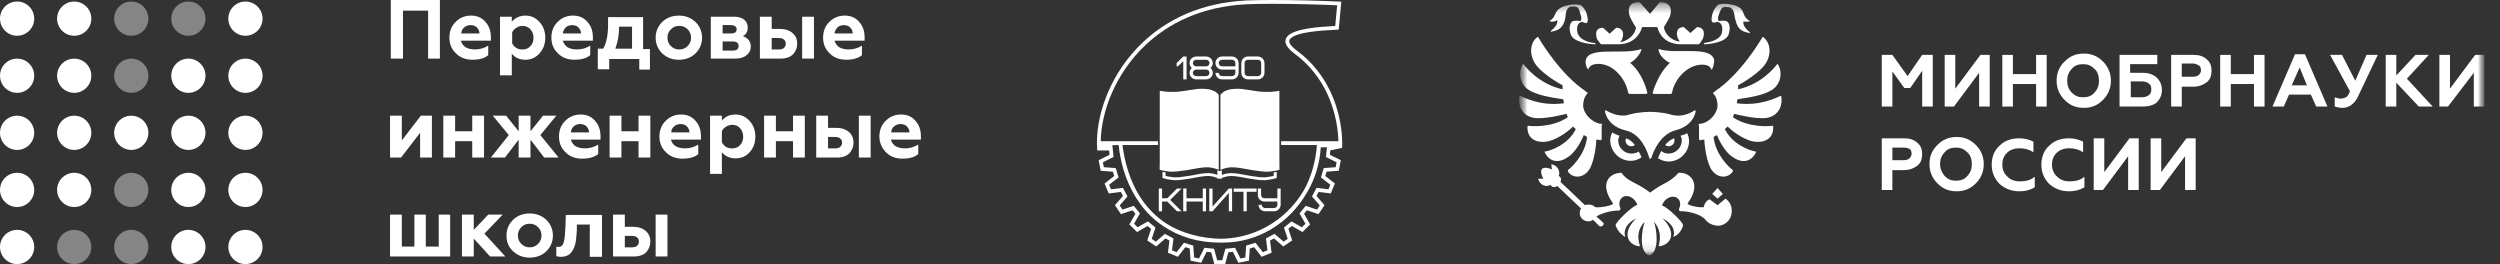 <?xml version="1.0" encoding="UTF-8"?> <svg xmlns="http://www.w3.org/2000/svg" width="284" height="30" viewBox="0 0 284 30" fill="none"><rect x="0" y="0" width="284" height="30" fill="#333333" stroke="none"/><g clip-path="url(#clip0_596_4853)"><path d="M45.781 6.657H44.395V0H49.971V6.657H48.633V1.209H45.781V6.657Z" fill="white"></path><path d="M52.392 3.804H54.468C54.468 3.546 54.339 3.285 54.165 3.111C53.991 2.937 53.733 2.853 53.472 2.853C53.169 2.853 52.911 2.94 52.737 3.111C52.521 3.285 52.434 3.501 52.392 3.804ZM53.688 6.786C52.953 6.786 52.305 6.57 51.828 6.093C51.309 5.616 51.051 5.013 51.051 4.278C51.051 3.585 51.267 2.982 51.744 2.505C52.218 2.028 52.782 1.77 53.517 1.77C54.21 1.77 54.771 2.028 55.161 2.505C55.593 2.982 55.767 3.585 55.767 4.278V4.623H52.353C52.44 4.926 52.611 5.184 52.872 5.358C53.175 5.532 53.52 5.616 53.952 5.616C54.471 5.616 54.99 5.487 55.464 5.184V6.264C55.074 6.609 54.471 6.783 53.691 6.783L53.688 6.786Z" fill="white"></path><path d="M59.352 2.94C59.094 2.94 58.875 3.027 58.659 3.156C58.443 3.285 58.269 3.459 58.182 3.675V4.929C58.311 5.145 58.44 5.319 58.659 5.448C58.875 5.577 59.091 5.622 59.352 5.622C59.742 5.622 60.045 5.493 60.261 5.232C60.519 4.974 60.606 4.671 60.606 4.281C60.606 3.891 60.477 3.588 60.261 3.33C60.045 3.072 59.7 2.94 59.352 2.94ZM59.697 1.773C60.345 1.773 60.864 2.031 61.296 2.508C61.728 2.985 61.944 3.588 61.944 4.281C61.944 4.974 61.728 5.577 61.296 6.054C60.864 6.531 60.345 6.789 59.697 6.789C59.049 6.789 58.53 6.573 58.14 6.096V8.559H56.799V1.902H58.14V2.463C58.53 2.031 59.049 1.77 59.697 1.77V1.773Z" fill="white"></path><path d="M63.933 3.804H66.009C66.009 3.546 65.88 3.285 65.706 3.111C65.532 2.937 65.274 2.853 65.013 2.853C64.71 2.853 64.452 2.94 64.278 3.111C64.104 3.285 63.975 3.501 63.933 3.804ZM65.274 6.786C64.539 6.786 63.891 6.57 63.414 6.093C62.895 5.616 62.637 5.013 62.637 4.278C62.637 3.585 62.853 2.982 63.33 2.505C63.804 2.028 64.368 1.77 65.103 1.77C65.796 1.77 66.357 2.028 66.747 2.505C67.179 2.982 67.353 3.585 67.353 4.278V4.623H63.939C64.026 4.926 64.197 5.184 64.458 5.358C64.761 5.532 65.106 5.616 65.538 5.616C66.057 5.616 66.576 5.487 67.05 5.184V6.264C66.66 6.609 66.057 6.783 65.277 6.783L65.274 6.786Z" fill="white"></path><path d="M69.899 5.532H71.801V3.027H70.331C70.331 4.02 70.157 4.842 69.899 5.535V5.532ZM69.206 7.866H67.91V5.532H68.516C68.861 4.971 69.077 4.062 69.077 2.853V1.944H73.055V5.574H73.832V7.908H72.623V6.699H69.209V7.866H69.206Z" fill="white"></path><path d="M74.481 4.281C74.481 3.588 74.739 2.985 75.216 2.508C75.692 2.031 76.341 1.773 77.118 1.773C77.894 1.773 78.501 2.031 79.019 2.508C79.496 2.985 79.754 3.588 79.754 4.281C79.754 4.974 79.496 5.577 79.019 6.054C78.546 6.531 77.894 6.789 77.118 6.789C76.341 6.789 75.734 6.531 75.216 6.054C74.739 5.577 74.481 4.974 74.481 4.281ZM75.822 4.281C75.822 4.671 75.951 4.974 76.212 5.232C76.469 5.49 76.772 5.622 77.162 5.622C77.552 5.622 77.856 5.493 78.114 5.232C78.371 4.974 78.504 4.671 78.504 4.281C78.504 3.891 78.374 3.588 78.114 3.33C77.856 3.072 77.552 2.94 77.162 2.94C76.772 2.94 76.469 3.069 76.212 3.33C75.954 3.588 75.822 3.891 75.822 4.281Z" fill="white"></path><path d="M82.089 2.853V3.804H83.04C83.472 3.804 83.688 3.63 83.688 3.327C83.688 3.024 83.43 2.85 82.995 2.85H82.086L82.089 2.853ZM82.089 4.668V5.748H83.214C83.688 5.748 83.907 5.574 83.907 5.229C83.907 4.884 83.691 4.71 83.214 4.71H82.089V4.668ZM83.559 6.657H80.748V1.902H83.427C83.901 1.902 84.291 2.031 84.552 2.247C84.81 2.463 84.942 2.766 84.942 3.111C84.942 3.588 84.768 3.933 84.381 4.104C84.987 4.32 85.29 4.71 85.29 5.313C85.29 5.703 85.116 6.048 84.813 6.264C84.51 6.522 84.12 6.654 83.559 6.654V6.657Z" fill="white"></path><path d="M87.665 4.281V5.622H88.442C88.7 5.622 88.919 5.58 89.048 5.448C89.177 5.319 89.264 5.19 89.264 4.971C89.264 4.752 89.177 4.581 89.048 4.494C88.919 4.365 88.703 4.32 88.442 4.32H87.665V4.278V4.281ZM88.703 6.66H86.324V1.902H87.665V3.285H88.616C89.222 3.285 89.696 3.459 90.044 3.762C90.389 4.065 90.563 4.455 90.563 4.971C90.563 5.448 90.389 5.835 90.086 6.18C89.741 6.483 89.309 6.657 88.703 6.657V6.66ZM92.465 6.66H91.124V1.902H92.465V6.657V6.66Z" fill="white"></path><path d="M94.8 3.804H96.876C96.876 3.546 96.747 3.285 96.573 3.111C96.399 2.937 96.141 2.853 95.88 2.853C95.577 2.853 95.319 2.94 95.145 3.111C94.971 3.285 94.842 3.501 94.8 3.804ZM96.141 6.786C95.406 6.786 94.758 6.57 94.281 6.093C93.762 5.616 93.504 5.013 93.504 4.278C93.504 3.585 93.72 2.982 94.197 2.505C94.674 2.028 95.235 1.77 95.97 1.77C96.663 1.77 97.224 2.028 97.614 2.505C98.046 2.982 98.22 3.585 98.22 4.278V4.623H94.806C94.893 4.926 95.064 5.184 95.325 5.358C95.628 5.532 95.973 5.616 96.405 5.616C96.924 5.616 97.443 5.487 97.917 5.184V6.264C97.527 6.609 96.924 6.783 96.144 6.783L96.141 6.786Z" fill="white"></path><path d="M45.56 17.895H44.309V13.14H45.647V15.951L47.81 13.14H49.064V17.895H47.723V15.087L45.56 17.895Z" fill="white"></path><path d="M51.702 17.895H50.361V13.14H51.702V14.913H53.646V13.14H54.987V17.895H53.646V16.038H51.702V17.895Z" fill="white"></path><path d="M57.363 17.895H55.764L57.795 15.345L55.98 13.14H57.492L58.92 14.913V13.14H60.261V14.913L61.686 13.14H63.198L61.383 15.345L63.459 17.895H61.815L60.261 15.864V17.895H58.92V15.864L57.363 17.895Z" fill="white"></path><path d="M64.843 15.042H66.919C66.919 14.784 66.79 14.523 66.616 14.349C66.442 14.175 66.184 14.091 65.923 14.091C65.62 14.091 65.362 14.178 65.188 14.349C64.972 14.523 64.885 14.739 64.843 15.042ZM66.139 18.024C65.404 18.024 64.756 17.808 64.279 17.331C63.76 16.854 63.502 16.251 63.502 15.516C63.502 14.823 63.718 14.22 64.195 13.743C64.669 13.266 65.233 13.008 65.968 13.008C66.661 13.008 67.222 13.266 67.612 13.743C68.044 14.22 68.218 14.823 68.218 15.516V15.861H64.846C64.933 16.164 65.104 16.422 65.365 16.596C65.668 16.77 66.013 16.854 66.445 16.854C66.964 16.854 67.483 16.725 67.957 16.422V17.502C67.525 17.847 66.919 18.021 66.142 18.021L66.139 18.024Z" fill="white"></path><path d="M70.593 17.895H69.252V13.14H70.593V14.913H72.537V13.14H73.878V17.895H72.537V16.038H70.593V17.895Z" fill="white"></path><path d="M76.253 15.042H78.329C78.329 14.784 78.2 14.523 78.026 14.349C77.852 14.175 77.594 14.091 77.333 14.091C77.03 14.091 76.772 14.178 76.598 14.349C76.382 14.523 76.253 14.739 76.253 15.042ZM77.549 18.024C76.814 18.024 76.166 17.808 75.689 17.331C75.17 16.854 74.912 16.251 74.912 15.516C74.912 14.823 75.128 14.22 75.605 13.743C76.079 13.266 76.643 13.008 77.378 13.008C78.071 13.008 78.632 13.266 79.022 13.743C79.454 14.22 79.628 14.823 79.628 15.516V15.861H76.214C76.301 16.164 76.472 16.422 76.733 16.596C77.036 16.77 77.381 16.854 77.813 16.854C78.332 16.854 78.851 16.725 79.325 16.422V17.502C78.935 17.847 78.332 18.021 77.552 18.021L77.549 18.024Z" fill="white"></path><path d="M83.172 14.178C82.914 14.178 82.695 14.265 82.479 14.394C82.263 14.523 82.089 14.697 82.005 14.913V16.167C82.134 16.383 82.263 16.557 82.479 16.686C82.695 16.815 82.911 16.86 83.172 16.86C83.562 16.86 83.865 16.731 84.081 16.47C84.339 16.212 84.426 15.909 84.426 15.519C84.426 15.129 84.297 14.826 84.081 14.568C83.865 14.31 83.562 14.178 83.172 14.178ZM83.562 13.011C84.21 13.011 84.729 13.269 85.161 13.746C85.593 14.223 85.809 14.826 85.809 15.519C85.809 16.212 85.593 16.815 85.161 17.292C84.729 17.769 84.21 17.985 83.562 17.985C82.914 17.985 82.395 17.769 82.005 17.292V19.755H80.664V13.14H82.005V13.701C82.35 13.269 82.869 13.008 83.562 13.008V13.011Z" fill="white"></path><path d="M88.142 17.895H86.801V13.14H88.142V14.913H90.086V13.14H91.427V17.895H90.086V16.038H88.142V17.895Z" fill="white"></path><path d="M94.064 15.519V16.86H94.841C95.099 16.86 95.318 16.818 95.447 16.686C95.576 16.554 95.663 16.428 95.663 16.209C95.663 15.99 95.576 15.819 95.447 15.732C95.318 15.603 95.102 15.558 94.841 15.558H94.064V15.516V15.519ZM95.102 17.898H92.723V13.143H94.064V14.526H95.015C95.621 14.526 96.095 14.7 96.443 15.003C96.788 15.306 96.962 15.696 96.962 16.212C96.962 16.689 96.788 17.076 96.485 17.421C96.182 17.724 95.708 17.898 95.102 17.898ZM98.906 17.898H97.565V13.143H98.906V17.898Z" fill="white"></path><path d="M101.241 15.042H103.317C103.317 14.784 103.188 14.523 103.014 14.349C102.84 14.175 102.582 14.091 102.321 14.091C102.018 14.091 101.76 14.178 101.586 14.349C101.37 14.523 101.241 14.739 101.241 15.042ZM102.537 18.024C101.802 18.024 101.154 17.808 100.677 17.331C100.203 16.854 99.9 16.251 99.9 15.516C99.9 14.823 100.116 14.22 100.593 13.743C101.067 13.266 101.631 13.008 102.366 13.008C103.059 13.008 103.62 13.266 104.01 13.743C104.442 14.22 104.616 14.823 104.616 15.516V15.861H101.202C101.289 16.164 101.46 16.422 101.721 16.596C102.024 16.77 102.369 16.854 102.801 16.854C103.32 16.854 103.839 16.725 104.313 16.422V17.502C103.923 17.847 103.32 18.021 102.54 18.021L102.537 18.024Z" fill="white"></path><path d="M51.182 29.136H44.309V24.381H45.647V28.011H47.075V24.381H48.371V28.011H49.841V24.381H51.137V29.136H51.182Z" fill="white"></path><path d="M53.819 29.136H52.478V24.381H53.819V26.109L55.461 24.381H57.105L55.029 26.541L57.407 29.136H55.676L53.819 27.105V29.136Z" fill="white"></path><path d="M57.537 26.757C57.537 26.064 57.795 25.461 58.272 24.984C58.749 24.507 59.397 24.249 60.174 24.249C60.951 24.249 61.557 24.507 62.076 24.984C62.55 25.461 62.811 26.064 62.811 26.757C62.811 27.45 62.553 28.053 62.076 28.53C61.599 29.007 60.951 29.265 60.174 29.265C59.397 29.265 58.791 29.007 58.272 28.53C57.753 28.053 57.537 27.45 57.537 26.757ZM58.833 26.757C58.833 27.147 58.962 27.45 59.223 27.708C59.481 27.966 59.784 28.098 60.174 28.098C60.564 28.098 60.867 27.969 61.125 27.708C61.383 27.45 61.515 27.147 61.515 26.757C61.515 26.367 61.386 26.064 61.125 25.806C60.867 25.548 60.564 25.416 60.174 25.416C59.784 25.416 59.481 25.545 59.223 25.806C58.965 26.064 58.833 26.367 58.833 26.757Z" fill="white"></path><path d="M67.001 25.506H65.531V26.154C65.489 26.847 65.444 27.408 65.315 27.84C65.186 28.272 65.012 28.575 64.754 28.833C64.496 29.049 64.148 29.178 63.716 29.178C63.5 29.178 63.326 29.136 63.197 29.091V28.011C63.284 28.053 63.371 28.053 63.455 28.053C63.758 28.053 63.974 27.837 64.061 27.447C64.148 27.102 64.19 26.538 64.235 25.803L64.277 24.42H68.384V29.175H67.001V25.5V25.506Z" fill="white"></path><path d="M70.98 26.757V28.098H71.757C72.015 28.098 72.234 28.056 72.363 27.924C72.492 27.792 72.579 27.666 72.579 27.447C72.579 27.228 72.492 27.057 72.363 26.97C72.234 26.841 72.018 26.796 71.757 26.796H70.98V26.754V26.757ZM72.018 29.136H69.639V24.381H70.98V25.764H71.931C72.537 25.764 73.011 25.938 73.359 26.241C73.704 26.544 73.878 26.934 73.878 27.45C73.878 27.927 73.704 28.314 73.404 28.659C73.101 28.962 72.627 29.136 72.021 29.136H72.018ZM75.822 29.136H74.481V24.381H75.822V29.136Z" fill="white"></path><path opacity="0.4" d="M8.43 30C9.504 30 10.374 29.13 10.374 28.056C10.374 26.982 9.504 26.112 8.43 26.112C7.356 26.112 6.486 26.982 6.486 28.056C6.486 29.13 7.356 30 8.43 30Z" fill="white"></path><path opacity="0.4" d="M14.913 4.062C15.987 4.062 16.857 3.192 16.857 2.118C16.857 1.044 15.987 0.174 14.913 0.174C13.839 0.174 12.969 1.044 12.969 2.118C12.969 3.192 13.839 4.062 14.913 4.062Z" fill="white"></path><path opacity="0.4" d="M14.913 10.548C15.987 10.548 16.857 9.678 16.857 8.604C16.857 7.53 15.987 6.66 14.913 6.66C13.839 6.66 12.969 7.53 12.969 8.604C12.969 9.678 13.839 10.548 14.913 10.548Z" fill="white"></path><path opacity="0.4" d="M14.913 23.517C15.987 23.517 16.857 22.647 16.857 21.573C16.857 20.499 15.987 19.629 14.913 19.629C13.839 19.629 12.969 20.499 12.969 21.573C12.969 22.647 13.839 23.517 14.913 23.517Z" fill="white"></path><path opacity="0.4" d="M14.913 30C15.987 30 16.857 29.13 16.857 28.056C16.857 26.982 15.987 26.112 14.913 26.112C13.839 26.112 12.969 26.982 12.969 28.056C12.969 29.13 13.839 30 14.913 30Z" fill="white"></path><path opacity="0.4" d="M21.399 4.062C22.473 4.062 23.343 3.192 23.343 2.118C23.343 1.044 22.473 0.174 21.399 0.174C20.325 0.174 19.455 1.044 19.455 2.118C19.455 3.192 20.325 4.062 21.399 4.062Z" fill="white"></path><path d="M1.944 4.062C3.018 4.062 3.888 3.192 3.888 2.118C3.888 1.044 3.021 0.174 1.944 0.174C0.867 0.174 0 1.044 0 2.118C0 3.192 0.87 4.062 1.944 4.062Z" fill="white"></path><path d="M1.944 10.548C3.018 10.548 3.888 9.678 3.888 8.604C3.888 7.53 3.018 6.66 1.944 6.66C0.87 6.66 0 7.527 0 8.601C0 9.675 0.87 10.545 1.944 10.545V10.548Z" fill="white"></path><path d="M1.944 17.031C3.018 17.031 3.888 16.161 3.888 15.087C3.888 14.013 3.018 13.143 1.944 13.143C0.87 13.143 0 14.013 0 15.087C0 16.161 0.87 17.031 1.944 17.031Z" fill="white"></path><path d="M1.944 23.517C3.018 23.517 3.888 22.647 3.888 21.573C3.888 20.499 3.018 19.629 1.944 19.629C0.87 19.629 0 20.499 0 21.573C0 22.647 0.87 23.517 1.944 23.517Z" fill="white"></path><path d="M1.944 30C3.018 30 3.888 29.13 3.888 28.056C3.888 26.982 3.018 26.112 1.944 26.112C0.87 26.112 0 26.982 0 28.056C0 29.13 0.87 30 1.944 30Z" fill="white"></path><path d="M8.43 4.062C9.504 4.062 10.374 3.192 10.374 2.118C10.374 1.044 9.504 0.174 8.43 0.174C7.356 0.174 6.486 1.044 6.486 2.118C6.486 3.192 7.356 4.062 8.43 4.062Z" fill="white"></path><path d="M8.43 10.548C9.504 10.548 10.374 9.678 10.374 8.604C10.374 7.53 9.504 6.66 8.43 6.66C7.356 6.66 6.486 7.53 6.486 8.604C6.486 9.678 7.356 10.548 8.43 10.548Z" fill="white"></path><path d="M8.43 17.031C9.504 17.031 10.374 16.161 10.374 15.087C10.374 14.013 9.504 13.143 8.43 13.143C7.356 13.143 6.486 14.013 6.486 15.087C6.486 16.161 7.356 17.031 8.43 17.031Z" fill="white"></path><path d="M8.43 23.517C9.504 23.517 10.374 22.647 10.374 21.573C10.374 20.499 9.504 19.629 8.43 19.629C7.356 19.629 6.486 20.499 6.486 21.573C6.486 22.647 7.356 23.517 8.43 23.517Z" fill="white"></path><path d="M14.913 17.031C15.987 17.031 16.857 16.161 16.857 15.087C16.857 14.013 15.987 13.143 14.913 13.143C13.839 13.143 12.969 14.013 12.969 15.087C12.969 16.161 13.839 17.031 14.913 17.031Z" fill="white"></path><path d="M21.399 10.548C22.473 10.548 23.343 9.678 23.343 8.604C23.343 7.53 22.473 6.66 21.399 6.66C20.325 6.66 19.455 7.53 19.455 8.604C19.455 9.678 20.325 10.548 21.399 10.548Z" fill="white"></path><path d="M21.399 17.031C22.473 17.031 23.343 16.161 23.343 15.087C23.343 14.013 22.473 13.143 21.399 13.143C20.325 13.143 19.455 14.013 19.455 15.087C19.455 16.161 20.325 17.031 21.399 17.031Z" fill="white"></path><path d="M21.399 23.517C22.473 23.517 23.343 22.647 23.343 21.573C23.343 20.499 22.473 19.629 21.399 19.629C20.325 19.629 19.455 20.499 19.455 21.573C19.455 22.647 20.325 23.517 21.399 23.517Z" fill="white"></path><path d="M21.399 30C22.473 30 23.343 29.13 23.343 28.056C23.343 26.982 22.473 26.112 21.399 26.112C20.325 26.112 19.455 26.982 19.455 28.056C19.455 29.13 20.325 30 21.399 30Z" fill="white"></path><path d="M27.881 4.062C28.956 4.062 29.826 3.192 29.826 2.118C29.826 1.044 28.956 0.174 27.881 0.174C26.808 0.174 25.938 1.044 25.938 2.118C25.938 3.192 26.808 4.062 27.881 4.062Z" fill="white"></path><path d="M27.881 10.548C28.956 10.548 29.826 9.678 29.826 8.604C29.826 7.53 28.956 6.66 27.881 6.66C26.808 6.66 25.938 7.53 25.938 8.604C25.938 9.678 26.808 10.548 27.881 10.548Z" fill="white"></path><path d="M27.881 17.031C28.956 17.031 29.826 16.161 29.826 15.087C29.826 14.013 28.956 13.143 27.881 13.143C26.808 13.143 25.938 14.013 25.938 15.087C25.938 16.161 26.808 17.031 27.881 17.031Z" fill="white"></path><path d="M27.881 23.517C28.956 23.517 29.826 22.647 29.826 21.573C29.826 20.499 28.956 19.629 27.881 19.629C26.808 19.629 25.938 20.499 25.938 21.573C25.938 22.647 26.808 23.517 27.881 23.517Z" fill="white"></path><path d="M27.881 30C28.956 30 29.826 29.13 29.826 28.056C29.826 26.982 28.956 26.112 27.881 26.112C26.808 26.112 25.938 26.982 25.938 28.056C25.938 29.13 26.808 30 27.881 30Z" fill="white"></path></g><path fill-rule="evenodd" clip-rule="evenodd" d="M145.338 10.32L144.868 10.386L144.319 10.439H143.883L143.362 10.425L142.904 10.379L142.496 10.32L142.086 10.254L141.498 10.169L141.003 10.096L140.606 10.085L140.221 10.096L139.804 10.136L139.431 10.234L139.064 10.386L138.855 10.558L138.702 10.689L138.638 10.809V19.282L139.157 19.117L139.462 19.045L139.849 19.004L140.245 19.011L140.79 19.07L141.369 19.17L141.995 19.282L142.35 19.339L142.753 19.393L143.286 19.466L143.641 19.496L144.109 19.507L144.548 19.451L145.009 19.375L145.35 19.279L145.339 18.31V10.321L145.338 10.32ZM131.749 10.32L132.219 10.386L132.768 10.439H133.205L133.727 10.425L134.183 10.379L134.591 10.32L135.001 10.254L135.588 10.169L136.084 10.096L136.481 10.085L136.866 10.096L137.284 10.136L137.657 10.234L138.022 10.386L138.233 10.558L138.386 10.689L138.451 10.809V19.282L137.93 19.117L137.626 19.045L137.239 19.004L136.844 19.011L136.297 19.07L135.718 19.17L135.092 19.282L134.738 19.339L134.336 19.393L133.803 19.466L133.448 19.496L132.977 19.507L132.538 19.451L132.077 19.375L131.736 19.279L131.749 18.31V10.321V10.32ZM138.804 19.343V19.868L139.06 19.785L139.071 19.781L139.355 19.712H139.364L139.378 19.708L139.737 19.67H139.745L139.757 19.668L140.124 19.675H140.143L140.648 19.732H140.66L141.199 19.827H141.201L141.779 19.933L142.107 19.99L142.478 20.04L142.974 20.109L143.287 20.137L143.702 20.146L144.09 20.094L144.507 20.023L144.691 19.97L144.695 19.585L145.039 19.522V20.089V20.213L144.915 20.249L144.597 20.34L144.588 20.343H144.579L144.151 20.417H144.146L143.737 20.471H143.725H143.711L143.277 20.462H143.264L142.934 20.433H142.926L142.43 20.363L142.056 20.311H142.052L141.723 20.256H141.72L141.14 20.147L140.614 20.056L140.11 19.999L139.771 19.994L139.434 20.029L139.165 20.094L138.808 20.211V20.295H138.549H138.288V20.211L137.933 20.094L137.663 20.029L137.325 19.994L136.987 19.999L136.484 20.056L135.957 20.147L135.377 20.254H135.374L135.046 20.31H135.042L134.668 20.363L134.173 20.432H134.164L133.836 20.462H133.824L133.388 20.471H133.374H133.362L132.953 20.419H132.947L132.519 20.346H132.51L132.501 20.342L132.182 20.25L132.058 20.215V20.09V19.523L132.406 19.586V19.971L132.589 20.024L133.007 20.096L133.396 20.147L133.81 20.138L134.125 20.11L134.621 20.041L134.99 19.991L135.32 19.934L135.897 19.828L136.435 19.733H136.447L136.952 19.675H136.971L137.339 19.668H137.361L137.72 19.708H137.733L137.742 19.712L138.025 19.781L138.038 19.785L138.292 19.868V19.343L138.549 19.433L138.811 19.343H138.804ZM148.474 21.866L148.453 21.901C147.461 23.629 146.058 25.06 144.387 26.051C142.768 27.012 140.898 27.558 138.913 27.558C138.848 27.558 138.783 27.558 138.717 27.557C138.659 27.557 138.601 27.558 138.542 27.558C136.128 27.558 133.952 26.903 132.154 25.689C131.126 25.008 130.241 24.148 129.507 23.125C128.216 21.358 127.359 19.111 127.069 16.471L126.349 16.499L126.387 16.704L126.498 17.832L125.287 18.438L125.398 18.995L126.748 19.092L127.07 20.151L126 20.983L126.217 21.507L127.561 21.338L128.082 22.316L127.196 23.339L127.512 23.812L128.798 23.383L129.501 24.239L128.829 25.416L129.231 25.818L130.408 25.148L131.264 25.85L130.835 27.136L131.308 27.452L132.331 26.564L133.308 27.087L133.138 28.431L133.664 28.648L134.494 27.578L135.555 27.899L135.652 29.25L136.207 29.36L136.815 28.148L137.917 28.258L138.275 29.564H138.844L139.202 28.258L140.306 28.148L140.912 29.36L141.469 29.25L141.565 27.898L142.626 27.576L143.457 28.647L143.982 28.43L143.813 27.086L144.79 26.564L145.814 27.452L146.286 27.136L145.859 25.852L146.715 25.149L147.892 25.82L148.295 25.418L147.625 24.24L148.328 23.384L149.612 23.813L149.928 23.341L149.042 22.317L149.564 21.339L150.909 21.509L151.125 20.985L150.057 20.154L150.378 19.093L151.729 18.996L151.84 18.439L150.629 17.834L150.723 16.878L150.739 16.72H150.747L150.039 16.745C149.928 18.606 149.374 20.347 148.484 21.866H148.474ZM125.046 16.038H131.551V16.471H127.507C127.772 18.462 128.314 20.215 129.117 21.694C129.335 22.095 129.572 22.474 129.827 22.834C130.177 23.316 130.559 23.761 130.973 24.168C131.437 24.624 131.94 25.03 132.478 25.386C133.34 25.943 134.341 26.366 135.399 26.657C136.473 26.952 137.608 27.108 138.717 27.124C141.621 27.079 144.252 25.919 146.202 24.051C146.923 23.36 147.551 22.572 148.066 21.71L148.079 21.687C148.529 20.904 148.887 20.022 149.145 19.106C149.389 18.24 149.543 17.343 149.599 16.471H145.536V16.038H152.041C152.021 14.985 151.807 12.756 150.676 10.444C149.938 8.935 148.808 7.388 147.085 6.112C145.999 5.306 145.833 4.678 146.196 4.187C146.919 3.213 150.078 3.04 151.558 2.959L151.684 2.953L151.898 0.603C150.873 0.554 149.652 0.513 148.392 0.483C147.092 0.452 145.749 0.433 144.539 0.433H144.469C143.895 0.433 143.35 0.437 142.854 0.446C142.391 0.454 141.967 0.467 141.599 0.485C136.541 0.732 132.744 2.622 130.072 5.171C126.678 8.407 125.095 12.705 125.046 16.038ZM152.472 16.471L152.462 16.806L151.128 17.077L151.079 17.58L152.32 18.2L152.081 19.401L150.697 19.5L150.549 19.991L151.644 20.843L151.176 21.976L149.8 21.802L149.557 22.257L150.464 23.306L149.784 24.325L148.469 23.887L148.142 24.285L148.829 25.492L147.962 26.358L146.757 25.672L146.359 25.998L146.797 27.313L145.78 27.996L144.731 27.087L144.276 27.329L144.45 28.706L143.318 29.174L142.469 28.081L141.975 28.23L141.877 29.614L140.676 29.852L140.056 28.611L139.542 28.661L139.175 30H137.951L137.585 28.661L137.071 28.611L136.45 29.852L135.25 29.614L135.151 28.229L134.658 28.079L133.808 29.174L132.675 28.706L132.849 27.329L132.395 27.087L131.346 27.996L130.327 27.316L130.767 26L130.368 25.673L129.163 26.36L128.295 25.493L128.983 24.287L128.657 23.888L127.34 24.326L126.66 23.308L127.569 22.259L127.327 21.803L125.95 21.977L125.482 20.844L126.577 19.994L126.428 19.503L125.044 19.404L124.806 18.203L126.045 17.582L125.998 17.095L124.64 17.089L124.63 16.472H124.614V16.257C124.613 16.188 124.614 16.118 124.614 16.048V16.04C124.663 12.606 126.287 8.183 129.774 4.858C132.515 2.242 136.405 0.304 141.581 0.053C141.943 0.036 142.372 0.022 142.848 0.013C143.346 0.004 143.892 0 144.47 0H144.54C145.757 0 147.103 0.019 148.403 0.05C149.768 0.083 151.082 0.13 152.144 0.181L152.369 0.192L152.079 3.359L151.582 3.388C150.166 3.465 147.145 3.63 146.543 4.442C146.333 4.725 146.507 5.146 147.342 5.765C149.127 7.088 150.297 8.69 151.062 10.255C152.311 12.808 152.476 15.265 152.472 16.242H152.477L152.471 16.455V16.471H152.472Z" fill="white"></path><path d="M134.418 6.419H134.795V9.019H134.418V6.943L133.819 7.533H133.664V7.161L134.417 6.417L134.418 6.419Z" fill="white"></path><path d="M137.017 6.418C137.413 6.418 137.77 6.749 137.77 7.162C137.77 7.384 137.684 7.571 137.513 7.719C137.683 7.867 137.77 8.054 137.77 8.276C137.77 8.67 137.439 9.019 137.017 9.019H135.887C135.484 9.019 135.135 8.696 135.135 8.276C135.135 8.052 135.221 7.867 135.391 7.719C135.222 7.571 135.135 7.384 135.135 7.162C135.135 6.76 135.465 6.43 135.887 6.418H137.017ZM135.887 6.79C135.68 6.79 135.51 6.957 135.51 7.162C135.51 7.367 135.68 7.534 135.887 7.534H137.017C137.225 7.534 137.394 7.367 137.394 7.162C137.394 6.957 137.225 6.79 137.017 6.79H135.887ZM137.017 8.647C137.225 8.647 137.394 8.481 137.394 8.276C137.394 8.071 137.225 7.904 137.017 7.904H135.887C135.68 7.904 135.51 8.071 135.51 8.276C135.51 8.481 135.68 8.647 135.887 8.647H137.017Z" fill="white"></path><path d="M140.334 7.904H138.827C138.423 7.904 138.074 7.581 138.074 7.161C138.074 6.766 138.405 6.417 138.827 6.417H139.957C140.352 6.417 140.709 6.748 140.709 7.161V8.274C140.709 8.669 140.379 9.018 139.957 9.018H138.827C138.417 9.018 138.085 8.695 138.074 8.274H138.451C138.451 8.478 138.621 8.646 138.828 8.646H139.958C140.166 8.646 140.335 8.479 140.335 8.274V7.903L140.334 7.904ZM140.334 7.532V7.161C140.334 6.956 140.164 6.789 139.957 6.789H138.827C138.619 6.789 138.45 6.956 138.45 7.161C138.45 7.366 138.619 7.532 138.827 7.532H140.334Z" fill="white"></path><path d="M143.647 8.276C143.647 8.67 143.316 9.019 142.894 9.019H141.764C141.361 9.019 141.012 8.696 141.012 8.276V7.162C141.012 6.768 141.342 6.418 141.764 6.418H142.894C143.298 6.418 143.636 6.749 143.647 7.162V8.276ZM143.27 7.162C143.27 6.957 143.101 6.79 142.893 6.79H141.763C141.555 6.79 141.386 6.957 141.386 7.162V8.276C141.386 8.479 141.555 8.647 141.763 8.647H142.893C143.101 8.647 143.27 8.481 143.27 8.276V7.162Z" fill="white"></path><path d="M132.934 22.709L134.229 24.001H133.708L132.598 22.894H132.009V24.001H131.639V21.416H132.009V22.523H132.598L133.708 21.416H134.229L132.934 22.709Z" fill="white"></path><path d="M134.784 22.524H136.634V21.417H137.004V24.002H136.634V22.895H134.784V24.002H134.414V21.417H134.784V22.524Z" fill="white"></path><path d="M137.375 21.417H137.745V23.466L139.595 21.417H139.965V24.002H139.595V21.916L137.745 24.002H137.375V21.417Z" fill="white"></path><path d="M141.631 21.786V24.001H141.26V21.786H140.15V21.417H142.741V21.786H141.631Z" fill="white"></path><path d="M144.74 23.632C144.944 23.632 145.11 23.466 145.11 23.263V22.894H143.63C143.235 22.894 142.891 22.572 142.891 22.155V21.417H143.261V22.155C143.261 22.359 143.428 22.524 143.631 22.524H145.112V21.417H145.482V23.264C145.482 23.655 145.157 24.002 144.743 24.002H143.707C143.303 24.002 142.978 23.681 142.967 23.264H143.338C143.338 23.468 143.504 23.633 143.708 23.633H144.744L144.74 23.632Z" fill="white"></path><g clip-path="url(#clip1_596_4853)"><mask id="mask0_596_4853" style="mask-type:luminance" maskUnits="userSpaceOnUse" x="172" y="0" width="111" height="30"><path d="M282.38 0.218H172.547V29.557H282.38V0.218Z" fill="white"></path></mask><g mask="url(#mask0_596_4853)"><mask id="mask1_596_4853" style="mask-type:luminance" maskUnits="userSpaceOnUse" x="172" y="0" width="111" height="29"><path d="M282.23 0.218H172.547V28.88H282.23V0.218Z" fill="white"></path></mask><g mask="url(#mask1_596_4853)"><path d="M214.973 12.104H213.77V6.236H214.973L216.703 8.643L218.358 6.236H219.562V12.104H218.358V8.041L217.004 9.997H216.327L214.973 8.117V12.104Z" fill="white"></path><path d="M221.969 12.104H220.916V6.236H222.12V10.072L224.978 6.236H226.032V12.104H224.828V8.267L221.969 12.104Z" fill="white"></path><path d="M228.667 12.104H227.463V6.236H228.667V8.417H231.3V6.236H232.503V12.104H231.3V9.546H228.667V12.104Z" fill="white"></path><path d="M233.631 9.17C233.631 8.268 233.932 7.591 234.534 6.989C235.135 6.387 235.812 6.086 236.715 6.086C237.618 6.086 238.295 6.387 238.897 6.989C239.499 7.591 239.8 8.343 239.8 9.17C239.8 9.998 239.499 10.75 238.897 11.352C238.295 11.954 237.618 12.255 236.715 12.255C235.812 12.255 235.135 11.954 234.534 11.352C233.932 10.75 233.631 9.998 233.631 9.17ZM235.361 10.524C235.737 10.901 236.113 11.051 236.64 11.051C237.167 11.051 237.618 10.901 237.919 10.524C238.295 10.148 238.445 9.697 238.445 9.17C238.445 8.644 238.295 8.117 237.919 7.816C237.543 7.44 237.167 7.29 236.64 7.29C236.113 7.29 235.662 7.44 235.361 7.816C234.985 8.192 234.834 8.644 234.834 9.17C234.834 9.697 234.985 10.148 235.361 10.524Z" fill="white"></path><path d="M243.337 12.104H240.779V6.236H245.067V7.289H241.983V8.267H243.337C244.014 8.267 244.541 8.417 244.992 8.794C245.368 9.17 245.594 9.621 245.594 10.223C245.594 10.825 245.368 11.276 244.992 11.652C244.616 11.953 244.089 12.104 243.337 12.104ZM242.058 9.245V11.05H243.262C243.638 11.05 243.864 10.975 244.089 10.825C244.315 10.674 244.39 10.449 244.39 10.148C244.39 9.847 244.315 9.621 244.089 9.471C243.864 9.32 243.638 9.245 243.262 9.245H242.058Z" fill="white"></path><path d="M247.848 12.104H246.645V6.236H249.202C249.804 6.236 250.331 6.386 250.707 6.762C251.083 7.063 251.233 7.515 251.233 8.041C251.233 8.568 251.083 9.019 250.707 9.32C250.331 9.621 249.804 9.847 249.202 9.847H247.848V12.104ZM247.848 7.289V8.718H249.127C249.428 8.718 249.654 8.643 249.804 8.493C249.955 8.342 250.03 8.192 250.03 7.966C250.03 7.74 249.955 7.515 249.804 7.439C249.654 7.364 249.428 7.214 249.127 7.214H247.848V7.289Z" fill="white"></path><path d="M253.417 12.104H252.213V6.236H253.417V8.417H256.05V6.236H257.253V12.104H256.05V9.546H253.417V12.104Z" fill="white"></path><path d="M259.435 12.104H258.156L260.714 6.161H261.842L264.4 12.104H263.121L262.52 10.75H260.037L259.435 12.104ZM261.241 7.666L260.338 9.697H262.068L261.241 7.666Z" fill="white"></path><path d="M266.129 12.254C265.752 12.254 265.452 12.179 265.226 12.104V11.05C265.452 11.126 265.677 11.201 265.903 11.201C266.129 11.201 266.354 11.126 266.505 11.05C266.655 10.975 266.806 10.749 266.956 10.373L264.699 6.236H266.053L267.558 9.17L268.837 6.236H270.116L267.934 10.825C267.558 11.727 266.881 12.254 266.129 12.254Z" fill="white"></path><path d="M272.221 12.104H271.018V6.236H272.221V8.568L274.403 6.236H275.907L273.425 8.944L276.359 12.104H274.779L272.221 9.395V12.104Z" fill="white"></path><path d="M278.091 12.104H277.113V6.236H278.317V10.072L281.176 6.236H282.229V12.104H281.025V8.267L278.091 12.104Z" fill="white"></path><path d="M214.973 21.582H213.77V15.714H216.327C216.929 15.714 217.456 15.865 217.832 16.241C218.208 16.542 218.358 16.993 218.358 17.52C218.358 18.047 218.208 18.498 217.832 18.799C217.456 19.1 216.929 19.325 216.327 19.325H214.973V21.582ZM214.973 16.768V18.197H216.252C216.553 18.197 216.779 18.122 216.929 17.971C217.08 17.821 217.155 17.67 217.155 17.445C217.155 17.219 217.08 16.993 216.929 16.918C216.779 16.843 216.553 16.768 216.252 16.768H214.973Z" fill="white"></path><path d="M219.188 18.648C219.188 17.745 219.488 17.068 220.09 16.466C220.692 15.864 221.369 15.563 222.272 15.563C223.175 15.563 223.852 15.864 224.454 16.466C225.055 17.068 225.356 17.82 225.356 18.648C225.356 19.475 225.055 20.228 224.454 20.829C223.852 21.431 223.175 21.732 222.272 21.732C221.369 21.732 220.692 21.431 220.09 20.829C219.488 20.228 219.188 19.475 219.188 18.648ZM220.918 20.002C221.294 20.378 221.67 20.529 222.197 20.529C222.723 20.529 223.175 20.378 223.476 20.002C223.852 19.626 224.002 19.174 224.002 18.648C224.002 18.121 223.852 17.595 223.476 17.294C223.099 16.918 222.723 16.767 222.197 16.767C221.67 16.767 221.219 16.918 220.918 17.294C220.542 17.67 220.391 18.121 220.391 18.648C220.391 19.174 220.617 19.626 220.918 20.002Z" fill="white"></path><path d="M229.418 21.733C228.515 21.733 227.762 21.432 227.161 20.905C226.559 20.303 226.258 19.551 226.258 18.724C226.258 17.821 226.559 17.069 227.161 16.542C227.762 15.94 228.515 15.714 229.418 15.714C230.019 15.714 230.546 15.865 230.997 16.09V17.294C230.546 16.993 230.019 16.843 229.418 16.843C228.891 16.843 228.364 16.993 227.988 17.369C227.612 17.746 227.462 18.197 227.462 18.724C227.462 19.25 227.687 19.777 228.063 20.078C228.44 20.454 228.891 20.604 229.493 20.604C230.17 20.604 230.696 20.454 231.148 20.078V21.281C230.621 21.582 230.094 21.733 229.418 21.733Z" fill="white"></path><path d="M235.06 21.733C234.157 21.733 233.405 21.432 232.803 20.905C232.201 20.303 231.9 19.551 231.9 18.724C231.9 17.821 232.201 17.069 232.803 16.542C233.405 15.94 234.157 15.714 235.06 15.714C235.662 15.714 236.188 15.865 236.64 16.09V17.294C236.188 16.993 235.662 16.843 235.06 16.843C234.533 16.843 234.007 16.993 233.631 17.369C233.254 17.746 233.104 18.197 233.104 18.724C233.104 19.25 233.33 19.777 233.706 20.078C234.082 20.454 234.533 20.604 235.135 20.604C235.812 20.604 236.339 20.454 236.79 20.078V21.281C236.264 21.582 235.737 21.733 235.06 21.733Z" fill="white"></path><path d="M238.897 21.582H237.844V15.714H239.047V19.551L241.906 15.714H242.959V21.582H241.756V17.746L238.897 21.582Z" fill="white"></path><path d="M245.366 21.582H244.312V15.714H245.516V19.551L248.374 15.714H249.428V21.582H248.224V17.746L245.366 21.582Z" fill="white"></path><path d="M192.934 14.21C192.934 14.134 193.009 14.059 193.084 14.059C193.159 14.059 193.159 14.059 193.235 14.059C194.137 13.909 195.04 13.006 195.115 12.028C195.115 11.501 194.965 10.975 194.664 10.674C194.589 10.598 194.589 10.448 194.739 10.448C194.814 10.448 194.814 10.373 194.814 10.373C197.748 8.417 200.005 4.58 200.231 4.204C200.231 4.204 200.231 4.204 200.306 4.204C201.134 4.881 201.284 6.16 200.532 7.288C200.005 8.041 198.801 8.943 197.447 9.696C197.447 9.846 197.447 9.997 197.447 10.147C200.156 9.545 201.66 7.589 201.886 7.288H201.961C202.563 8.266 202.262 9.621 201.284 10.222C200.456 10.749 199.027 11.05 197.372 11.276C197.372 11.426 197.297 11.576 197.297 11.727C199.93 12.103 201.886 11.05 202.262 10.899H202.337C202.563 12.103 201.961 13.156 200.757 13.382C199.554 13.608 196.996 12.931 196.996 12.931C196.921 13.081 196.921 13.232 196.845 13.307C198.576 14.51 200.983 14.36 201.359 14.285C201.359 14.285 201.434 14.285 201.434 14.36C201.51 15.864 200.306 16.241 199.253 16.09C198.35 15.94 197.071 15.187 196.244 14.36C196.168 14.51 196.018 14.586 195.943 14.661C196.77 16.391 198.801 17.143 199.478 17.219C199.478 17.219 199.554 17.294 199.478 17.294C199.027 18.272 198.049 18.648 196.921 17.896C196.244 17.52 195.491 16.466 195.04 15.338C194.889 15.413 194.814 15.488 194.664 15.563C194.889 17.67 196.545 19.099 196.845 19.325C196.845 19.325 196.845 19.325 196.845 19.4C196.845 19.4 196.845 19.4 196.845 19.475C196.319 20.303 195.04 20.303 194.363 19.174C193.987 18.497 193.686 17.219 193.611 15.864C193.46 15.864 193.31 15.864 193.159 15.94C193.084 15.94 193.009 15.864 193.009 15.789V14.21H192.934Z" fill="white"></path><path d="M182.024 14.21C182.024 14.134 181.949 14.059 181.874 14.059C181.799 14.059 181.799 14.059 181.724 14.059C180.821 13.833 179.918 13.006 179.843 12.028C179.843 11.501 179.993 10.975 180.294 10.674C180.369 10.598 180.369 10.448 180.219 10.448C180.144 10.448 180.144 10.373 180.144 10.373C177.21 8.417 174.953 4.58 174.727 4.204C174.727 4.204 174.727 4.204 174.652 4.204C173.825 4.806 173.674 6.16 174.426 7.288C174.953 8.041 176.157 8.943 177.511 9.696C177.511 9.846 177.511 9.997 177.511 10.147C174.803 9.545 173.298 7.589 173.072 7.288H172.997C172.395 8.266 172.696 9.621 173.674 10.222C174.502 10.749 175.931 11.05 177.586 11.276C177.586 11.426 177.661 11.576 177.661 11.727C175.028 12.103 173.072 11.05 172.696 10.899H172.621C172.395 12.103 172.997 13.156 174.201 13.382C175.404 13.608 177.962 12.931 177.962 12.931C178.037 13.081 178.037 13.232 178.113 13.307C176.382 14.51 173.975 14.36 173.599 14.285C173.599 14.285 173.524 14.285 173.524 14.36C173.448 15.864 174.652 16.241 175.705 16.09C176.608 15.94 177.887 15.187 178.714 14.36C178.79 14.51 178.94 14.586 179.015 14.661C178.188 16.391 176.157 17.143 175.48 17.219C175.48 17.219 175.404 17.294 175.48 17.294C175.931 18.272 176.909 18.648 178.037 17.896C178.714 17.52 179.467 16.466 179.918 15.338C180.069 15.413 180.144 15.488 180.294 15.563C180.069 17.67 178.414 19.099 178.113 19.325C178.113 19.325 178.113 19.325 178.113 19.4C178.113 19.4 178.113 19.4 178.113 19.475C178.639 20.303 179.918 20.303 180.595 19.174C180.971 18.497 181.272 17.219 181.347 15.864C181.498 15.864 181.648 15.864 181.799 15.94C181.874 15.94 181.949 15.864 181.949 15.789V14.21H182.024Z" fill="white"></path><path d="M181.874 5.032H183.83C185.485 5.032 186.312 3.979 186.538 3.076H188.268C188.494 3.979 189.246 5.032 190.976 5.032H193.008C193.008 5.032 193.384 4.581 193.459 4.355C193.76 3.528 193.384 3.076 192.782 3.076L192.03 3.753L191.277 3.076C190.675 3.076 190.299 3.452 190.6 4.355C190.675 4.43 190.751 4.656 190.826 4.731C190.149 4.656 189.171 4.129 189.02 3.076C189.02 3.076 189.547 2.249 189.697 1.873C190.074 0.744 189.472 0.218 188.569 0.218L187.441 1.572L186.237 0.218C185.334 0.218 184.732 0.744 185.184 1.948C185.334 2.324 185.861 3.151 185.861 3.151C185.635 4.205 184.732 4.656 184.055 4.806C184.131 4.656 184.281 4.506 184.281 4.43C184.582 3.603 184.206 3.151 183.604 3.151L182.852 3.828L182.099 3.151C181.498 3.151 181.121 3.528 181.422 4.43C181.498 4.581 181.874 5.032 181.874 5.032Z" fill="white"></path><path d="M185.108 10.674H186.988C187.064 10.674 187.139 10.599 187.139 10.524C186.763 9.019 186.01 7.815 185.183 7.138C185.785 6.837 186.462 6.01 186.462 5.559C184.431 6.311 180.519 5.182 180.143 6.837C180.067 7.214 180.218 7.74 180.444 7.891C180.444 7.74 180.669 7.364 181.196 7.289C183.001 6.988 184.656 8.793 184.957 10.524C185.033 10.599 185.032 10.674 185.108 10.674Z" fill="white"></path><path d="M194.738 6.837C194.362 5.107 190.375 6.236 188.419 5.559C188.344 6.085 189.021 6.837 189.698 7.138C188.946 7.815 188.194 9.019 187.742 10.524C187.742 10.599 187.817 10.674 187.893 10.674H189.773C189.849 10.674 189.924 10.599 189.924 10.599C190.225 8.869 191.88 7.138 193.685 7.364C194.212 7.439 194.437 7.815 194.437 7.966C194.588 7.74 194.738 7.214 194.738 6.837Z" fill="white"></path><path d="M189.772 13.007C188.719 12.706 187.44 12.706 187.44 12.706C187.44 12.706 186.161 12.706 185.108 13.007C183.979 13.383 182.851 12.781 182.475 12.556C182.399 12.48 182.324 12.556 182.324 12.631C182.399 13.157 182.851 14.361 184.656 14.812C186.387 15.188 187.139 17.145 187.365 17.972C187.365 18.047 187.515 18.047 187.59 17.972C187.816 17.145 188.643 15.264 190.298 14.812C192.104 14.361 192.555 13.157 192.63 12.631C192.63 12.556 192.555 12.48 192.48 12.556C192.029 12.857 190.975 13.383 189.772 13.007Z" fill="white"></path><path d="M189.172 16.467C189.247 16.542 189.397 16.617 189.548 16.617C189.924 16.617 190.225 16.316 190.225 15.94C190.225 15.865 190.225 15.79 190.15 15.714C189.774 15.865 189.397 16.166 189.172 16.467Z" fill="white"></path><path d="M190.901 15.414C190.977 15.564 191.052 15.714 191.052 15.94C191.052 16.768 190.375 17.445 189.547 17.445C189.246 17.445 188.945 17.37 188.72 17.144C188.569 17.445 188.419 17.746 188.344 17.971C188.72 18.197 189.096 18.348 189.547 18.348C190.826 18.348 191.879 17.294 191.879 16.015C191.879 15.714 191.804 15.414 191.654 15.113C191.503 15.263 191.202 15.338 190.901 15.414Z" fill="white"></path><path d="M186.161 17.219C185.935 17.369 185.634 17.445 185.333 17.445C184.506 17.445 183.829 16.767 183.829 15.94C183.829 15.79 183.904 15.564 183.979 15.413C183.678 15.338 183.377 15.188 183.151 15.037C183.001 15.338 182.926 15.639 182.926 15.94C182.926 17.219 183.979 18.272 185.258 18.272C185.709 18.272 186.085 18.122 186.461 17.896C186.461 17.745 186.311 17.52 186.161 17.219Z" fill="white"></path><path d="M184.731 15.714C184.731 15.79 184.656 15.865 184.656 15.94C184.656 16.316 184.957 16.617 185.333 16.617C185.484 16.617 185.634 16.542 185.709 16.467C185.484 16.166 185.183 15.865 184.731 15.714Z" fill="white"></path><path fill-rule="evenodd" clip-rule="evenodd" d="M198.801 2.4C198.876 2.4 198.876 2.4 198.801 2.4C197.974 1.949 198.199 1.422 197.748 0.971C197.221 0.519 196.469 0.519 196.319 0.444C195.416 0.369 195.19 0.519 195.115 0.595C194.964 0.745 194.664 1.046 194.513 1.648C194.363 2.25 194.438 2.475 194.588 2.551H194.664C194.739 2.626 195.115 2.475 195.115 2.475C195.341 2.551 195.717 2.701 195.642 3.529C195.566 4.582 194.062 4.807 193.61 4.883L193.535 5.033C194.212 5.033 196.168 4.807 196.394 3.829C196.695 2.852 196.243 2.475 196.243 2.475C196.093 2.325 195.566 2.325 195.265 2.4C195.265 2.4 195.04 2.174 195.265 1.648C195.566 0.745 195.717 0.745 196.394 0.82C196.469 0.82 196.544 0.82 196.62 0.896C197.071 1.196 196.996 1.798 197.146 2.25C197.447 3.604 198.199 3.604 198.726 3.754C198.801 3.754 198.801 3.679 198.801 3.679C198.425 3.378 197.974 2.927 198.049 2.475C198.049 2.475 198.124 2.4 198.124 2.475C198.124 2.4 198.425 2.551 198.801 2.4Z" fill="white"></path><path fill-rule="evenodd" clip-rule="evenodd" d="M176.006 2.399C175.93 2.399 175.93 2.399 176.006 2.399C176.758 1.948 176.532 1.497 177.059 1.045C177.585 0.594 178.338 0.594 178.488 0.519C179.391 0.443 179.617 0.594 179.692 0.669C179.842 0.819 180.143 1.12 180.294 1.722C180.444 2.324 180.369 2.55 180.218 2.625H180.143C180.068 2.625 179.692 2.474 179.692 2.474C179.466 2.55 179.09 2.7 179.165 3.528C179.316 4.656 180.82 4.882 181.196 4.882L181.272 5.032C180.595 5.032 178.639 4.807 178.413 3.829C178.112 2.851 178.563 2.474 178.563 2.474C178.714 2.324 179.24 2.324 179.541 2.399C179.541 2.399 179.767 2.174 179.541 1.647C179.316 0.669 179.165 0.744 178.488 0.744C178.413 0.744 178.338 0.744 178.262 0.819C177.811 1.12 177.886 1.722 177.811 2.098C177.51 3.452 176.758 3.452 176.231 3.603C176.156 3.603 176.156 3.528 176.156 3.528C176.532 3.227 176.984 2.775 176.908 2.324C176.908 2.324 176.833 2.249 176.833 2.324C176.758 2.399 176.382 2.55 176.006 2.399Z" fill="white"></path><path d="M196.016 22.561L195.113 23.313L194.211 22.636C193.835 22.786 193.609 23.162 193.534 23.539C193.007 23.614 191.578 23.313 191.728 23.087C193.308 20.905 192.104 19.552 190.675 19.627C190.449 19.928 189.923 20.379 189.396 20.68C188.192 21.282 187.666 21.733 187.44 21.884C187.29 21.733 186.688 21.282 185.484 20.68C184.882 20.379 184.431 20.003 184.205 19.627C182.776 19.627 181.648 20.905 183.227 23.087C183.378 23.313 181.873 23.614 181.196 23.539C181.046 23.313 180.745 23.238 180.444 23.238C180.293 23.238 180.218 23.238 180.068 23.313L177.284 20.68V20.605C177.435 20.304 177.209 20.003 177.059 20.003C177.209 19.777 177.209 18.874 176.231 18.649C176.231 18.799 176.306 19.25 176.306 19.25C176.306 19.25 175.554 18.874 175.178 19.175C174.877 19.552 175.328 20.304 175.328 20.304C175.328 20.304 174.952 20.304 174.727 20.304C175.027 21.282 175.93 21.206 176.156 20.981C176.156 21.131 176.457 21.357 176.758 21.206L176.908 21.131L179.616 23.689C179.466 23.84 179.466 24.065 179.466 24.366C179.541 24.742 179.842 25.043 180.218 25.118C180.519 25.194 180.745 25.118 180.971 24.968L181.648 25.645C181.723 25.72 181.798 25.72 181.873 25.72C182.024 25.72 182.174 25.57 182.174 25.419C182.174 25.344 182.099 25.269 182.099 25.269L181.347 24.592C181.948 24.216 183.002 23.915 183.904 23.915C184.055 23.915 184.13 23.764 184.055 23.614C183.679 22.636 184.506 21.884 185.409 22.485C185.635 22.636 185.785 22.786 186.011 23.238C185.183 23.614 183.604 25.194 183.528 25.57C183.829 26.548 184.657 26.924 184.657 26.924C184.431 26.473 184.506 25.494 185.86 24.817C185.033 25.645 184.732 26.397 184.958 27.074C185.183 27.676 185.785 27.977 186.312 27.977C185.936 26.924 186.086 25.946 186.838 25.194C186.537 26.021 186.086 28.579 187.365 29.03C188.569 28.579 188.192 26.021 187.892 25.194C188.569 25.946 188.719 26.924 188.418 27.977C188.87 27.977 189.547 27.676 189.772 27.074C189.998 26.397 189.697 25.645 188.87 24.817C190.224 25.494 190.299 26.473 190.073 26.924C190.073 26.924 190.976 26.623 191.202 25.57C191.126 25.194 189.622 23.689 188.794 23.313C189.02 22.861 189.17 22.711 189.396 22.561C190.299 21.959 191.202 22.711 190.75 23.689C190.675 23.84 190.75 23.99 190.901 23.99C191.954 23.99 193.158 24.366 193.684 24.893C193.985 25.344 194.587 25.645 195.264 25.645C196.016 25.57 196.618 24.968 196.693 24.291C196.844 23.463 196.468 22.861 196.016 22.561Z" fill="white"></path><path d="M195.715 22.035L195.114 21.358L194.512 22.035L195.114 22.561L195.715 22.035Z" fill="white"></path></g></g></g><defs><clipPath id="clip0_596_4853"><rect width="104.613" height="30" fill="white"></rect></clipPath><clipPath id="clip1_596_4853"><rect width="110.769" height="30" fill="white" transform="translate(172.477)"></rect></clipPath></defs></svg> 
